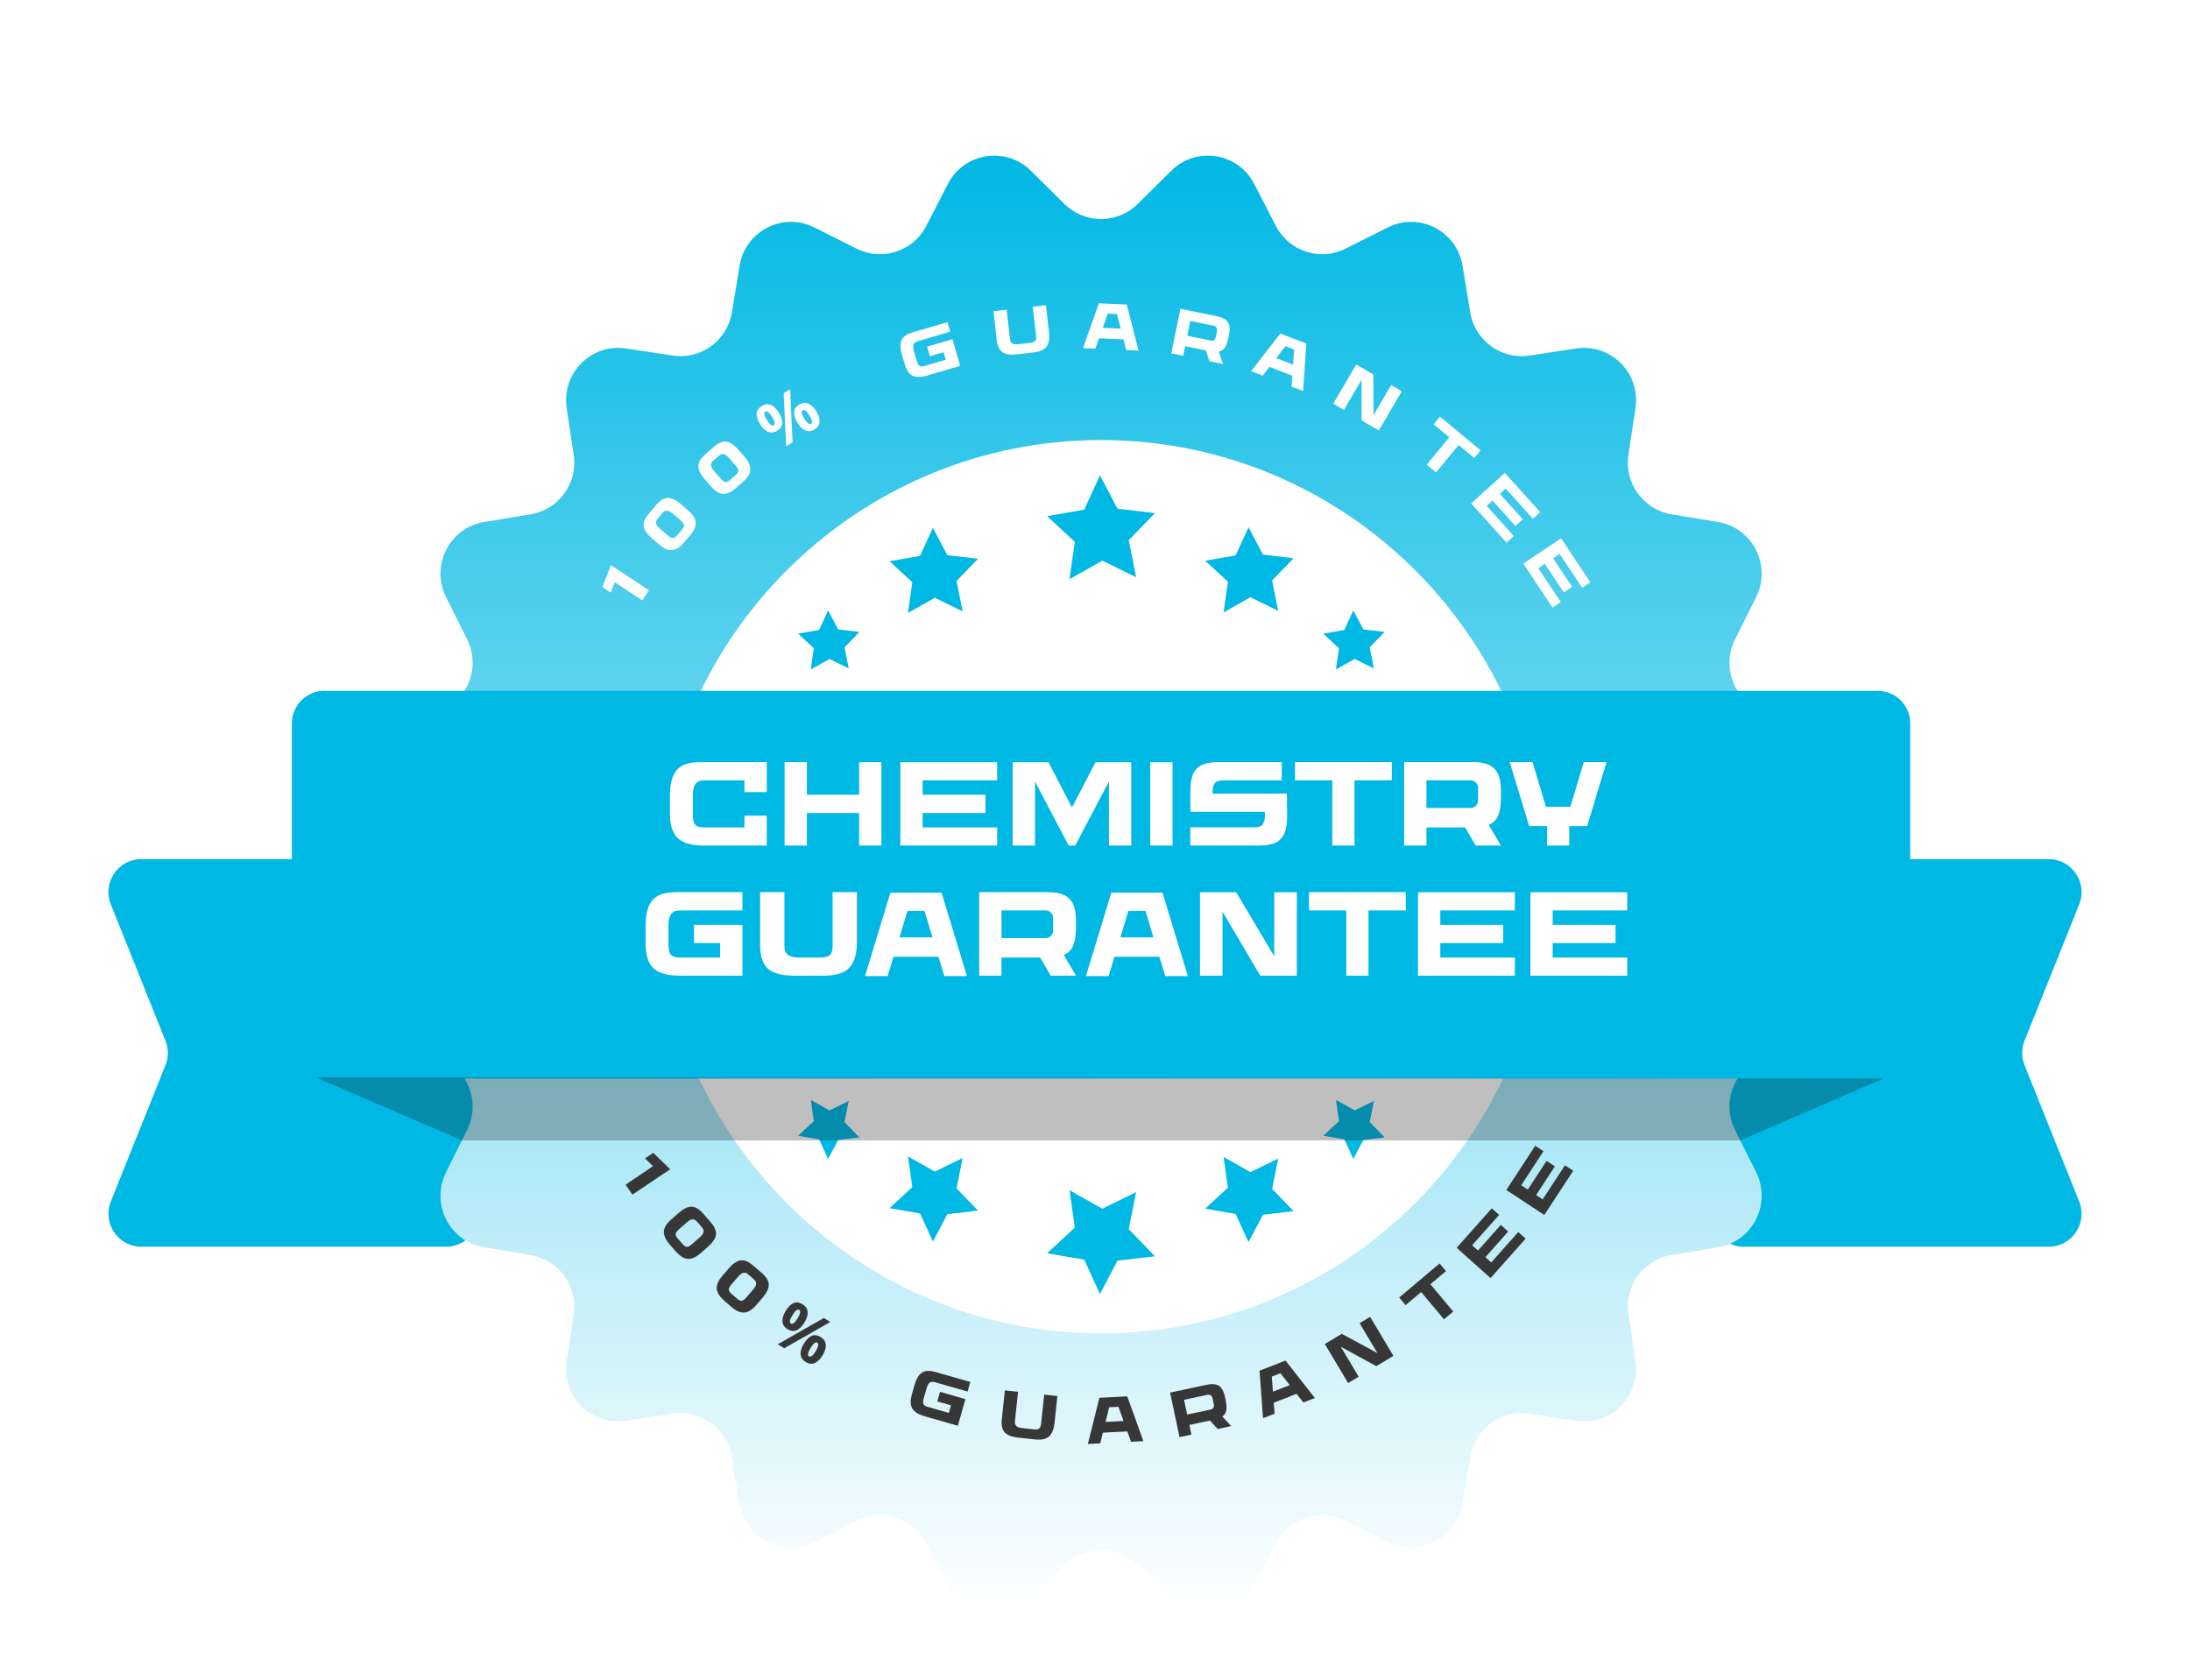 <svg width="404" height="310" viewBox="0 0 404 310" fill="none" xmlns="http://www.w3.org/2000/svg">
<g filter="url(#filter0_dd_1_29016)">
<g clip-path="url(#clip0_1_29016)">
<path d="M82.306 202.012H26.068C21.771 202.012 18.851 197.653 20.443 193.666L30.52 168.531C31.106 167.078 31.106 165.445 30.52 163.992L20.443 138.845C18.839 134.846 21.771 130.499 26.068 130.499H82.318C85.669 130.499 88.374 133.225 88.374 136.576V195.936C88.374 199.298 85.657 202.012 82.318 202.012H82.306Z" fill="#00B8E4"/>
<path d="M321.682 202.012H377.932C382.229 202.012 385.149 197.653 383.557 193.666L373.48 168.531C372.893 167.078 372.893 165.445 373.48 163.992L383.557 138.857C385.161 134.858 382.229 130.511 377.932 130.511H321.682C318.331 130.511 315.626 133.237 315.626 136.587V195.947C315.626 199.31 318.343 202.024 321.682 202.024V202.012Z" fill="#00B8E4"/>
<path d="M334.392 148.212C338.94 152.836 337.719 160.569 331.962 163.56L324.243 167.571C322.675 168.387 321.43 169.576 320.557 170.969H320.545C318.797 173.731 318.498 177.334 320.066 180.468L321.035 182.402L323.968 188.274C326.864 194.086 323.321 201.064 316.93 202.12L308.349 203.549C303.155 204.414 299.612 209.302 300.402 214.514L301.707 223.148C302.676 229.585 297.159 235.109 290.756 234.136L282.151 232.827C276.945 232.035 272.074 235.589 271.224 240.801L269.8 249.411C268.746 255.836 261.793 259.379 256 256.473L248.221 252.558C243.517 250.192 237.785 252.065 235.367 256.749L231.37 264.507C228.39 270.271 220.682 271.496 216.074 266.933L209.875 260.796C206.129 257.085 200.109 257.085 196.363 260.796L190.163 266.933C185.556 271.496 177.848 270.271 174.868 264.507L170.871 256.749C168.453 252.065 162.72 250.192 158.017 252.558L150.238 256.473C144.445 259.379 137.491 255.836 136.438 249.411L135.014 240.801C134.164 235.589 129.293 232.035 124.087 232.827L115.482 234.136C109.079 235.109 103.562 229.585 104.531 223.148L105.836 214.514C106.626 209.302 103.083 204.414 97.889 203.549L89.308 202.12C82.917 201.064 79.374 194.086 82.282 188.274L85.215 182.402L86.172 180.468C87.74 177.334 87.441 173.731 85.681 170.969C84.808 169.576 83.563 168.387 81.995 167.571L74.275 163.56C68.519 160.569 67.298 152.836 71.846 148.212L77.962 141.992C81.66 138.233 81.66 132.192 77.962 128.434L71.846 122.225C67.298 117.589 68.519 109.868 74.275 106.878L81.995 102.855C86.675 100.429 88.53 94.677 86.172 89.957L82.282 82.151C79.374 76.339 82.917 69.374 89.308 68.305L97.889 66.888C103.083 66.023 106.626 61.136 105.836 55.912L104.531 47.277C103.562 40.852 109.079 35.316 115.482 36.289L124.087 37.598C129.293 38.391 134.164 34.836 135.014 29.636L136.438 21.014C137.491 14.601 144.445 11.046 150.238 13.964L158.017 17.879C162.72 20.245 168.453 18.372 170.871 13.688L174.868 5.93C177.848 0.154 185.556 -1.071 190.163 3.505L196.363 9.629C200.109 13.34 206.129 13.34 209.875 9.629L216.074 3.505C220.682 -1.071 228.39 0.154 231.37 5.93L235.367 13.688C237.785 18.372 243.517 20.245 248.221 17.879L256 13.964C261.793 11.046 268.746 14.601 269.8 21.014L271.224 29.636C272.074 34.836 276.945 38.391 282.151 37.598L290.756 36.289C297.159 35.316 302.676 40.852 301.707 47.277L300.402 55.912C299.612 61.136 303.155 66.023 308.349 66.888L316.93 68.305C323.321 69.374 326.864 76.339 323.968 82.151L320.066 89.957C317.708 94.677 319.563 100.429 324.243 102.855L331.962 106.878C337.719 109.868 338.94 117.589 334.392 122.225L328.276 128.434C324.578 132.192 324.578 138.233 328.276 141.992L334.392 148.212Z" fill="url(#paint0_linear_1_29016)"/>
<path d="M203.113 217.996C248.47 217.996 285.238 181.102 285.238 135.591C285.238 90.08 248.47 53.185 203.113 53.185C157.756 53.185 120.987 90.08 120.987 135.591C120.987 181.102 157.756 217.996 203.113 217.996Z" fill="white"/>
<path d="M346.396 99.456H59.83C56.525 99.456 53.846 102.144 53.846 105.461V164.965C53.846 168.281 56.525 170.969 59.83 170.969H346.396C349.701 170.969 352.38 168.281 352.38 164.965V105.461C352.38 102.144 349.701 99.456 346.396 99.456Z" fill="#00B8E4"/>
<path d="M129.217 112.6H141.449V118.144H137.335V115.966H129.855C129.136 115.966 128.615 116.193 128.293 116.648C127.97 117.103 127.809 117.755 127.809 118.606V122.236C127.809 123.189 127.963 123.835 128.271 124.172C128.593 124.495 129.129 124.656 129.877 124.656H137.335V122.478H141.449V128H129.789C127.603 128 126.019 127.545 125.037 126.636C124.069 125.727 123.585 124.194 123.585 122.038V118.804C123.585 116.633 124.003 115.057 124.839 114.074C125.675 113.091 127.134 112.6 129.217 112.6ZM158.484 112.622L162.598 112.6V128H158.484V121.994H148.848V128H144.734V112.622L148.848 112.6V118.628H158.484V112.622ZM183.953 115.966H170.203V118.628H181.797V121.994H170.203V124.656H183.953V128H166.089V112.622H183.953V115.966ZM202.089 112.622H208.689V128H204.575V116.186L198.349 128H197.139L190.935 116.186V128H186.821V112.622H193.421L197.755 120.982L202.089 112.622ZM216.309 128H212.195V112.622H216.309V128ZM237.4 118.408L237.444 122.456C237.444 123.615 237.334 124.561 237.114 125.294C236.747 126.453 236.021 127.23 234.936 127.626C234.217 127.875 233.3 128 232.186 128H219.58V124.634H231.46C232.178 124.634 232.67 124.451 232.934 124.084C233.212 123.703 233.352 123.16 233.352 122.456L233.33 121.774H219.602L219.58 118.144C219.58 116.985 219.69 116.039 219.91 115.306C220.262 114.147 220.988 113.37 222.088 112.974C222.806 112.725 223.723 112.6 224.838 112.6H236.454V115.966H225.564C224.83 115.966 224.332 116.157 224.068 116.538C223.818 116.905 223.694 117.433 223.694 118.122V118.408H237.4ZM256.756 112.6V115.966H249.87V128H245.778V115.966H238.892V112.6H256.756ZM276.741 121.048C276.623 121.869 276.396 122.537 276.059 123.05C275.721 123.549 275.245 123.93 274.629 124.194L276.895 128H272.231L270.273 124.656H263.145V128H259.031V112.6H271.637C273.191 112.6 274.365 112.864 275.157 113.392C275.963 113.905 276.484 114.763 276.719 115.966C276.836 116.553 276.895 117.403 276.895 118.518C276.895 119.603 276.843 120.447 276.741 121.048ZM263.145 115.966V121.07H271.263C271.659 121.07 271.989 120.938 272.253 120.674C272.531 120.395 272.671 120.065 272.671 119.684V117.374C272.671 116.978 272.531 116.648 272.253 116.384C271.989 116.105 271.659 115.966 271.263 115.966H263.145ZM296.372 112.6L292.786 124.414H289.486V128H285.394V124.414H282.094L278.508 112.6H282.71L285.196 120.85H289.684L292.17 112.6H296.372ZM125.365 139.966C124.646 139.966 124.125 140.193 123.803 140.648C123.48 141.103 123.319 141.755 123.319 142.606V146.236C123.319 147.189 123.473 147.835 123.781 148.172C124.103 148.495 124.639 148.656 125.387 148.656H132.845V145.994H128.027V142.628H136.959V152H125.299C123.113 152 121.529 151.545 120.547 150.636C119.579 149.727 119.095 148.194 119.095 146.038V142.804C119.095 140.633 119.513 139.057 120.349 138.074C121.185 137.091 122.644 136.6 124.727 136.6H136.959V139.966H125.365ZM153.594 136.6H158.082V145.796C158.082 147.967 157.62 149.543 156.696 150.526C155.786 151.509 154.254 152 152.098 152H146.422C144.251 152 142.674 151.582 141.692 150.746C140.709 149.895 140.218 148.429 140.218 146.346V136.6H144.706V146.588C144.706 147.321 144.926 147.849 145.366 148.172C145.82 148.495 146.473 148.656 147.324 148.656H151.196C152.149 148.656 152.787 148.502 153.11 148.194C153.432 147.871 153.594 147.329 153.594 146.566V136.6ZM173.695 136.688L178.381 152.088H174.201L173.123 148.524H164.829L163.751 152.088H159.571L164.257 136.688H173.695ZM170.549 140.054H167.403L165.929 144.938H172.023L170.549 140.054ZM198.344 145.048C198.227 145.869 197.999 146.537 197.662 147.05C197.325 147.549 196.848 147.93 196.232 148.194L198.498 152H193.834L191.876 148.656H184.748V152H180.634V136.6H193.24C194.795 136.6 195.968 136.864 196.76 137.392C197.567 137.905 198.087 138.763 198.322 139.966C198.439 140.553 198.498 141.403 198.498 142.518C198.498 143.603 198.447 144.447 198.344 145.048ZM184.748 139.966V145.07H192.866C193.262 145.07 193.592 144.938 193.856 144.674C194.135 144.395 194.274 144.065 194.274 143.684V141.374C194.274 140.978 194.135 140.648 193.856 140.384C193.592 140.105 193.262 139.966 192.866 139.966H184.748ZM214.451 136.688L219.137 152.088H214.957L213.879 148.524H205.585L204.507 152.088H200.327L205.013 136.688H214.451ZM211.305 140.054H208.159L206.685 144.938H212.779L211.305 140.054ZM221.368 136.622H228.056L235.074 148.436V136.622H239.232V152H232.478L225.526 140.186V152H221.368V136.622ZM259.334 136.6V139.966H252.448V152H248.356V139.966H241.47V136.6H259.334ZM279.451 139.966H265.701V142.628H277.295V145.994H265.701V148.656H279.451V152H261.587V136.622H279.451V139.966ZM300.183 139.966H286.433V142.628H298.027V145.994H286.433V148.656H300.183V152H282.319V136.622H300.183V139.966Z" fill="white"/>
<path d="M154.618 88.12L158.544 88.588L155.791 91.434L156.569 95.325L153.014 93.572L149.567 95.517L150.13 91.591L147.222 88.9L151.111 88.228L152.763 84.613L154.618 88.12Z" fill="#00B8E4"/>
<path d="M174.76 74.43L180.421 75.09L176.46 79.185L177.573 84.793L172.462 82.284L167.496 85.082L168.298 79.425L164.109 75.547L169.722 74.562L172.103 69.374L174.76 74.43Z" fill="#00B8E4"/>
<path d="M232.985 74.321L238.646 74.994L234.673 79.089L235.798 84.697L230.676 82.187L225.721 84.985L226.523 79.329L222.334 75.45L227.947 74.465L230.317 69.277L232.985 74.321Z" fill="#00B8E4"/>
<path d="M206.153 65.855L213.059 66.671L208.223 71.667L209.588 78.5L203.352 75.438L197.296 78.849L198.278 71.956L193.167 67.224L200.013 66.035L202.91 59.694L206.153 65.855Z" fill="#00B8E4"/>
<path d="M251.5 88.12L255.426 88.588L252.673 91.434L253.451 95.325L249.897 93.572L246.45 95.517L247.012 91.591L244.104 88.9L247.994 88.228L249.645 84.613L251.5 88.12Z" fill="#00B8E4"/>
<path d="M154.618 182.317L158.544 181.849L155.791 179.003L156.569 175.112L153.014 176.865L149.567 174.92L150.13 178.847L147.222 181.537L151.111 182.209L152.763 185.824L154.618 182.317Z" fill="#00B8E4"/>
<path d="M174.76 196.007L180.421 195.347L176.46 191.252L177.573 185.644L172.462 188.154L167.496 185.355L168.298 191.012L164.109 194.891L169.722 195.875L172.103 201.063L174.76 196.007Z" fill="#00B8E4"/>
<path d="M232.985 196.116L238.646 195.444L234.673 191.349L235.798 185.74L230.676 188.25L225.721 185.452L226.523 191.108L222.334 194.987L227.947 195.972L230.317 201.16L232.985 196.116Z" fill="#00B8E4"/>
<path d="M206.153 204.583L213.059 203.778L208.223 198.77L209.588 191.937L203.352 194.999L197.296 191.589L198.278 198.482L193.167 203.214L200.013 204.402L202.91 210.743L206.153 204.583Z" fill="#00B8E4"/>
<path d="M251.5 182.317L255.426 181.849L252.673 179.003L253.451 175.112L249.897 176.865L246.45 174.92L247.012 178.847L244.104 181.537L247.994 182.209L249.645 185.824L251.5 182.317Z" fill="#00B8E4"/>
<path d="M111.122 80.312L112.706 76.266L119.71 80.904L118.483 82.769L113.41 79.41L112.663 81.333L111.122 80.312Z" fill="white"/>
<path d="M121.078 65.155C121.818 64.293 122.54 63.865 123.243 63.87C123.945 63.875 124.744 64.265 125.639 65.04L126.964 66.187C127.562 66.706 127.965 67.213 128.171 67.709C128.378 68.205 128.403 68.709 128.249 69.22C128.088 69.727 127.749 70.28 127.233 70.88L126.255 72.018C125.477 72.921 124.727 73.414 124.002 73.496C123.277 73.566 122.47 73.217 121.581 72.447L120.256 71.3C119.361 70.525 118.859 69.789 118.751 69.093C118.644 68.396 118.96 67.617 119.701 66.756L121.078 65.155ZM125.552 68.013L124.046 66.709C123.695 66.405 123.372 66.241 123.076 66.218C122.779 66.183 122.5 66.317 122.239 66.62L121.316 67.694C121.143 67.894 121.048 68.097 121.029 68.303C121.004 68.504 121.047 68.699 121.157 68.89C121.268 69.081 121.438 69.276 121.668 69.475L123.173 70.779C123.567 71.119 123.884 71.283 124.127 71.271C124.375 71.253 124.632 71.089 124.898 70.779L125.805 69.724C126.077 69.409 126.201 69.13 126.177 68.887C126.153 68.644 125.945 68.353 125.552 68.013Z" fill="white"/>
<path d="M131.683 54.452C132.537 53.702 133.311 53.379 134.006 53.482C134.701 53.585 135.438 54.083 136.216 54.976L137.367 56.296C137.887 56.893 138.215 57.452 138.35 57.972C138.485 58.492 138.44 58.994 138.216 59.479C137.986 59.958 137.573 60.458 136.978 60.981L135.85 61.97C134.955 62.757 134.142 63.14 133.414 63.12C132.686 63.088 131.935 62.629 131.162 61.743L130.011 60.422C129.233 59.53 128.839 58.731 128.83 58.026C128.82 57.321 129.242 56.594 130.096 55.845L131.683 54.452ZM135.714 57.907L134.405 56.405C134.1 56.055 133.803 55.848 133.513 55.783C133.224 55.707 132.929 55.801 132.628 56.065L131.564 56.999C131.366 57.173 131.243 57.361 131.195 57.562C131.143 57.758 131.158 57.957 131.24 58.161C131.323 58.366 131.464 58.583 131.664 58.812L132.973 60.313C133.314 60.705 133.606 60.912 133.848 60.934C134.096 60.95 134.373 60.824 134.68 60.555L135.726 59.637C136.039 59.362 136.2 59.103 136.211 58.86C136.222 58.616 136.056 58.298 135.714 57.907Z" fill="white"/>
<path d="M140.527 46.911C141.098 46.556 141.653 46.489 142.193 46.71C142.736 46.919 143.23 47.385 143.675 48.107C144.12 48.828 144.329 49.48 144.302 50.062C144.271 50.637 143.953 51.112 143.348 51.487C142.974 51.719 142.601 51.823 142.23 51.8C141.865 51.772 141.513 51.628 141.174 51.368C140.831 51.101 140.512 50.729 140.218 50.252C139.773 49.53 139.565 48.887 139.593 48.324C139.618 47.753 139.929 47.282 140.527 46.911ZM141.179 47.947C141.016 48.048 140.96 48.224 141.011 48.474C141.063 48.725 141.218 49.062 141.479 49.484C141.735 49.899 141.965 50.189 142.17 50.354C142.375 50.519 142.559 50.55 142.722 50.449C142.885 50.348 142.939 50.169 142.884 49.911C142.835 49.649 142.683 49.311 142.427 48.895C142.167 48.473 141.933 48.185 141.725 48.031C141.524 47.873 141.343 47.845 141.179 47.947ZM145.759 43.805L146.218 53.604L145.025 54.344L144.566 44.545L145.759 43.805ZM147.419 46.658C147.8 46.422 148.176 46.315 148.548 46.339C148.915 46.356 149.269 46.494 149.608 46.755C149.949 47.004 150.269 47.37 150.567 47.854C151.012 48.576 151.221 49.227 151.195 49.809C151.164 50.384 150.846 50.859 150.241 51.234C149.867 51.466 149.494 51.571 149.122 51.547C148.758 51.519 148.406 51.375 148.067 51.115C147.723 50.848 147.405 50.476 147.111 49.999C146.666 49.277 146.458 48.634 146.486 48.071C146.51 47.5 146.821 47.029 147.419 46.658ZM148.072 47.694C147.909 47.795 147.853 47.971 147.904 48.221C147.955 48.472 148.111 48.809 148.371 49.231C148.627 49.646 148.858 49.936 149.063 50.101C149.268 50.266 149.452 50.297 149.615 50.196C149.778 50.095 149.834 49.919 149.783 49.668C149.734 49.407 149.58 49.065 149.319 48.642C149.059 48.22 148.825 47.932 148.618 47.779C148.417 47.621 148.235 47.592 148.072 47.694Z" fill="white"/>
<path d="M169.227 34.976C168.851 35.087 168.613 35.286 168.514 35.573C168.414 35.861 168.429 36.227 168.559 36.673L169.113 38.574C169.259 39.073 169.438 39.387 169.651 39.517C169.869 39.636 170.173 39.638 170.565 39.523L174.468 38.378L174.062 36.984L171.54 37.724L171.027 35.961L175.702 34.59L177.132 39.498L171.029 41.288C169.885 41.624 168.987 41.629 168.334 41.304C167.689 40.976 167.201 40.248 166.872 39.119L166.379 37.425C166.047 36.289 166.026 35.399 166.313 34.756C166.601 34.113 167.29 33.631 168.38 33.312L174.782 31.433L175.295 33.196L169.227 34.976Z" fill="white"/>
<path d="M190.514 28.582L192.946 28.303L193.516 33.286C193.65 34.462 193.498 35.346 193.058 35.936C192.626 36.525 191.826 36.887 190.657 37.021L187.582 37.375C186.405 37.51 185.525 37.382 184.941 36.99C184.356 36.591 183.999 35.826 183.87 34.698L183.266 29.416L185.698 29.136L186.317 34.549C186.362 34.947 186.514 35.219 186.772 35.366C187.039 35.513 187.402 35.56 187.863 35.507L189.962 35.265C190.478 35.206 190.814 35.083 190.97 34.896C191.125 34.701 191.179 34.397 191.132 33.983L190.514 28.582Z" fill="white"/>
<path d="M207.854 28.18L210.04 36.684L207.762 36.584L207.26 34.616L202.74 34.416L202.068 36.332L199.79 36.232L202.711 27.953L207.854 28.18ZM206.06 29.938L204.345 29.862L203.425 32.488L206.746 32.635L206.06 29.938Z" fill="white"/>
<path d="M226.294 35.431C226.142 35.856 225.947 36.188 225.711 36.425C225.476 36.654 225.179 36.806 224.821 36.879L225.615 39.162L223.123 38.648L222.444 36.645L218.636 35.858L218.27 37.645L216.072 37.191L217.76 28.963L224.494 30.354C225.324 30.525 225.922 30.796 226.287 31.165C226.662 31.528 226.846 32.044 226.839 32.713C226.838 33.039 226.776 33.5 226.654 34.096C226.535 34.676 226.415 35.121 226.294 35.431ZM219.588 31.215L219.029 33.942L223.366 34.838C223.577 34.882 223.768 34.848 223.938 34.736C224.117 34.617 224.228 34.456 224.27 34.253L224.523 33.018C224.566 32.807 224.528 32.615 224.408 32.443C224.298 32.265 224.137 32.154 223.925 32.111L219.588 31.215Z" fill="white"/>
<path d="M240.982 35.377L240.393 44.143L238.263 43.331L238.403 41.303L234.176 39.69L232.938 41.298L230.807 40.486L236.172 33.542L240.982 35.377ZM238.728 36.482L237.125 35.871L235.43 38.075L238.535 39.26L238.728 36.482Z" fill="white"/>
<path d="M250.201 39.238L253.342 41.093L253.378 48.598L256.638 43.04L258.591 44.193L254.347 51.428L251.175 49.555L251.171 42.068L247.91 47.627L245.957 46.473L250.201 39.238Z" fill="white"/>
<path d="M273.138 55.088L271.97 56.504L269.08 54.105L264.904 59.17L263.187 57.744L267.362 52.68L264.472 50.281L265.64 48.864L273.138 55.088Z" fill="white"/>
<path d="M282.781 67.709L277.758 62.139L276.683 63.115L280.918 67.812L279.559 69.046L275.324 64.35L274.249 65.326L279.272 70.895L277.921 72.122L271.396 64.885L277.606 59.247L284.132 66.483L282.781 67.709Z" fill="white"/>
<path d="M291.864 80.445L287.717 74.196L286.51 75.003L290.007 80.272L288.48 81.292L284.983 76.023L283.776 76.83L287.923 83.079L286.407 84.092L281.019 75.973L287.993 71.313L293.381 79.432L291.864 80.445Z" fill="white"/>
<path d="M120.52 184.69L123.626 187.721L116.655 192.408L115.415 190.551L120.464 187.157L118.986 185.721L120.52 184.69Z" fill="#373737"/>
<path d="M131.103 197.488C131.85 198.344 132.172 199.12 132.069 199.818C131.966 200.515 131.47 201.255 130.581 202.036L129.264 203.192C128.669 203.715 128.113 204.044 127.594 204.18C127.076 204.316 126.575 204.271 126.092 204.046C125.615 203.816 125.116 203.402 124.595 202.805L123.609 201.675C122.825 200.777 122.444 199.962 122.464 199.231C122.496 198.5 122.953 197.747 123.837 196.971L125.153 195.815C126.042 195.033 126.839 194.638 127.541 194.628C128.243 194.617 128.968 195.04 129.715 195.896L131.103 197.488ZM127.659 201.535L129.156 200.221C129.505 199.914 129.711 199.616 129.776 199.325C129.852 199.034 129.758 198.739 129.495 198.437L128.564 197.37C128.391 197.171 128.204 197.048 128.003 197.001C127.809 196.948 127.609 196.963 127.406 197.046C127.202 197.129 126.986 197.271 126.758 197.472L125.261 198.786C124.871 199.13 124.664 199.423 124.643 199.665C124.626 199.914 124.752 200.192 125.02 200.5L125.935 201.548C126.209 201.862 126.467 202.024 126.709 202.034C126.952 202.045 127.269 201.878 127.659 201.535Z" fill="#373737"/>
<path d="M140.537 206.868C141.396 207.611 141.823 208.335 141.818 209.04C141.814 209.745 141.426 210.546 140.654 211.444L139.512 212.773C138.996 213.374 138.491 213.777 137.997 213.984C137.502 214.191 137 214.217 136.49 214.062C135.986 213.9 135.434 213.56 134.835 213.042L133.701 212.061C132.799 211.281 132.307 210.527 132.225 209.8C132.155 209.073 132.502 208.263 133.269 207.371L134.411 206.042C135.182 205.144 135.915 204.641 136.61 204.533C137.304 204.425 138.08 204.742 138.939 205.486L140.537 206.868ZM137.692 211.356L138.99 209.846C139.292 209.494 139.455 209.169 139.479 208.872C139.513 208.574 139.379 208.294 139.077 208.032L138.006 207.106C137.806 206.933 137.604 206.837 137.399 206.818C137.199 206.793 137.004 206.836 136.814 206.947C136.624 207.058 136.429 207.228 136.231 207.459L134.933 208.97C134.594 209.364 134.431 209.683 134.443 209.926C134.462 210.175 134.625 210.433 134.934 210.7L135.986 211.61C136.301 211.883 136.579 212.007 136.821 211.983C137.063 211.96 137.353 211.751 137.692 211.356Z" fill="#373737"/>
<path d="M148.048 212.619C148.621 212.969 148.933 213.436 148.981 214.019C149.041 214.599 148.851 215.251 148.411 215.976C147.971 216.701 147.487 217.184 146.958 217.423C146.433 217.656 145.867 217.586 145.26 217.215C144.884 216.986 144.623 216.7 144.475 216.357C144.335 216.018 144.303 215.637 144.381 215.216C144.463 214.788 144.649 214.335 144.94 213.856C145.379 213.131 145.856 212.653 146.37 212.424C146.888 212.187 147.447 212.252 148.048 212.619ZM147.423 213.672C147.259 213.572 147.078 213.601 146.878 213.761C146.679 213.92 146.45 214.212 146.193 214.636C145.94 215.053 145.786 215.39 145.733 215.648C145.679 215.906 145.735 216.085 145.898 216.185C146.062 216.285 146.246 216.252 146.45 216.086C146.66 215.924 146.892 215.635 147.145 215.217C147.403 214.793 147.552 214.454 147.595 214.198C147.644 213.947 147.587 213.772 147.423 213.672ZM153.178 215.893L144.678 220.741L143.48 220.009L151.98 215.161L153.178 215.893ZM151.394 218.67C151.777 218.904 152.042 219.192 152.189 219.535C152.341 219.872 152.378 220.25 152.3 220.672C152.233 221.09 152.052 221.542 151.758 222.028C151.318 222.753 150.833 223.235 150.305 223.475C149.78 223.707 149.214 223.638 148.606 223.267C148.231 223.037 147.969 222.751 147.822 222.408C147.681 222.069 147.65 221.689 147.728 221.268C147.809 220.84 147.996 220.386 148.286 219.907C148.726 219.182 149.203 218.705 149.716 218.475C150.234 218.238 150.794 218.303 151.394 218.67ZM150.77 219.723C150.606 219.623 150.424 219.653 150.225 219.812C150.025 219.971 149.797 220.263 149.539 220.687C149.286 221.104 149.133 221.442 149.079 221.7C149.026 221.958 149.081 222.137 149.245 222.237C149.409 222.337 149.591 222.307 149.79 222.148C150.001 221.986 150.235 221.693 150.492 221.269C150.749 220.845 150.899 220.505 150.942 220.25C150.991 219.999 150.934 219.823 150.77 219.723Z" fill="#373737"/>
<path d="M172.413 226.991C172.036 226.883 171.729 226.925 171.492 227.115C171.255 227.305 171.073 227.624 170.947 228.07L170.406 229.975C170.264 230.475 170.249 230.837 170.36 231.06C170.482 231.277 170.738 231.442 171.131 231.554L175.042 232.672L175.439 231.275L172.912 230.553L173.413 228.787L178.097 230.125L176.702 235.043L170.587 233.296C169.441 232.969 168.678 232.493 168.298 231.868C167.925 231.246 167.9 230.369 168.22 229.238L168.702 227.541C169.025 226.402 169.479 225.637 170.064 225.247C170.649 224.856 171.487 224.817 172.579 225.129L178.995 226.962L178.494 228.728L172.413 226.991Z" fill="#373737"/>
<path d="M192.63 229.298L195.064 229.561L194.529 234.548C194.403 235.725 194.06 236.553 193.502 237.032C192.952 237.512 192.092 237.689 190.923 237.562L187.845 237.23C186.668 237.103 185.837 236.784 185.353 236.273C184.869 235.754 184.688 234.93 184.809 233.801L185.376 228.515L187.81 228.778L187.229 234.194C187.186 234.592 187.275 234.891 187.495 235.092C187.723 235.294 188.067 235.42 188.528 235.469L190.628 235.696C191.145 235.752 191.5 235.706 191.693 235.557C191.887 235.401 192.006 235.116 192.05 234.703L192.63 229.298Z" fill="#373737"/>
<path d="M207.952 229.622L210.929 237.882L208.652 237.997L207.966 236.086L203.448 236.315L202.959 238.287L200.682 238.402L202.811 229.883L207.952 229.622ZM206.331 231.543L204.617 231.63L203.949 234.331L207.268 234.163L206.331 231.543Z" fill="#373737"/>
<path d="M226.255 231.415C226.285 231.867 226.24 232.249 226.118 232.561C225.995 232.865 225.784 233.123 225.485 233.334L227.125 235.106L224.638 235.639L223.214 234.078L219.412 234.892L219.791 236.676L217.597 237.146L215.851 228.929L222.574 227.49C223.404 227.313 224.059 227.32 224.542 227.511C225.03 227.693 225.405 228.091 225.667 228.706C225.796 229.006 225.924 229.453 226.05 230.047C226.173 230.627 226.241 231.082 226.255 231.415ZM218.427 230.255L219.006 232.979L223.336 232.052C223.547 232.007 223.708 231.899 223.819 231.728C223.936 231.547 223.973 231.355 223.929 231.152L223.667 229.919C223.622 229.708 223.511 229.548 223.332 229.439C223.16 229.32 222.968 229.284 222.757 229.329L218.427 230.255Z" fill="#373737"/>
<path d="M237.146 223.017L242.561 229.922L240.436 230.75L239.187 229.151L234.971 230.794L235.125 232.82L233.001 233.648L232.35 224.887L237.146 223.017ZM236.21 225.352L234.612 225.976L234.824 228.752L237.921 227.545L236.21 225.352Z" fill="#373737"/>
<path d="M244.398 219.959L247.526 218.081L254.108 221.646L250.808 216.111L252.753 214.944L257.048 222.148L253.89 224.044L247.339 220.461L250.639 225.996L248.694 227.163L244.398 219.959Z" fill="#373737"/>
<path d="M265.568 205.103L266.746 206.512L263.873 208.931L268.084 213.966L266.376 215.404L262.166 210.369L259.292 212.788L258.115 211.379L265.568 205.103Z" fill="#373737"/>
<path d="M276.552 196.142L271.569 201.747L272.651 202.716L276.852 197.989L278.221 199.213L274.019 203.94L275.101 204.908L280.084 199.303L281.443 200.519L274.969 207.802L268.719 202.208L275.193 194.925L276.552 196.142Z" fill="#373737"/>
<path d="M284.733 184.392L280.631 190.67L281.844 191.468L285.303 186.174L286.837 187.183L283.378 192.477L284.591 193.275L288.693 186.997L290.217 187.999L284.887 196.156L277.879 191.546L283.209 183.389L284.733 184.392Z" fill="#373737"/>
<path opacity="0.27" d="M58.202 170.741L347.497 170.969L321.035 182.402H85.215" fill="#141414"/>
</g>
</g>
<defs>
<filter id="filter0_dd_1_29016" x="0" y="0.719" width="404" height="309" filterUnits="userSpaceOnUse" color-interpolation-filters="sRGB">
<feFlood flood-opacity="0" result="BackgroundImageFix"/>
<feColorMatrix in="SourceAlpha" type="matrix" values="0 0 0 0 0 0 0 0 0 0 0 0 0 0 0 0 0 0 127 0" result="hardAlpha"/>
<feMorphology radius="4" operator="erode" in="SourceAlpha" result="effect1_dropShadow_1_29016"/>
<feOffset dy="8"/>
<feGaussianBlur stdDeviation="4"/>
<feColorMatrix type="matrix" values="0 0 0 0 0.063 0 0 0 0 0.094 0 0 0 0 0.157 0 0 0 0.03 0"/>
<feBlend mode="normal" in2="BackgroundImageFix" result="effect1_dropShadow_1_29016"/>
<feColorMatrix in="SourceAlpha" type="matrix" values="0 0 0 0 0 0 0 0 0 0 0 0 0 0 0 0 0 0 127 0" result="hardAlpha"/>
<feMorphology radius="4" operator="erode" in="SourceAlpha" result="effect2_dropShadow_1_29016"/>
<feOffset dy="20"/>
<feGaussianBlur stdDeviation="12"/>
<feColorMatrix type="matrix" values="0 0 0 0 0.063 0 0 0 0 0.094 0 0 0 0 0.157 0 0 0 0.08 0"/>
<feBlend mode="normal" in2="effect1_dropShadow_1_29016" result="effect2_dropShadow_1_29016"/>
<feBlend mode="normal" in="SourceGraphic" in2="effect2_dropShadow_1_29016" result="shape"/>
</filter>
<linearGradient id="paint0_linear_1_29016" x1="203.119" y1="0.716" x2="203.119" y2="269.713" gradientUnits="userSpaceOnUse">
<stop stop-color="#00B8E4"/>
<stop offset="1" stop-color="white"/>
</linearGradient>
<clipPath id="clip0_1_29016">
<rect width="364" height="269" fill="white" transform="translate(20 0.719)"/>
</clipPath>
</defs>
</svg>
